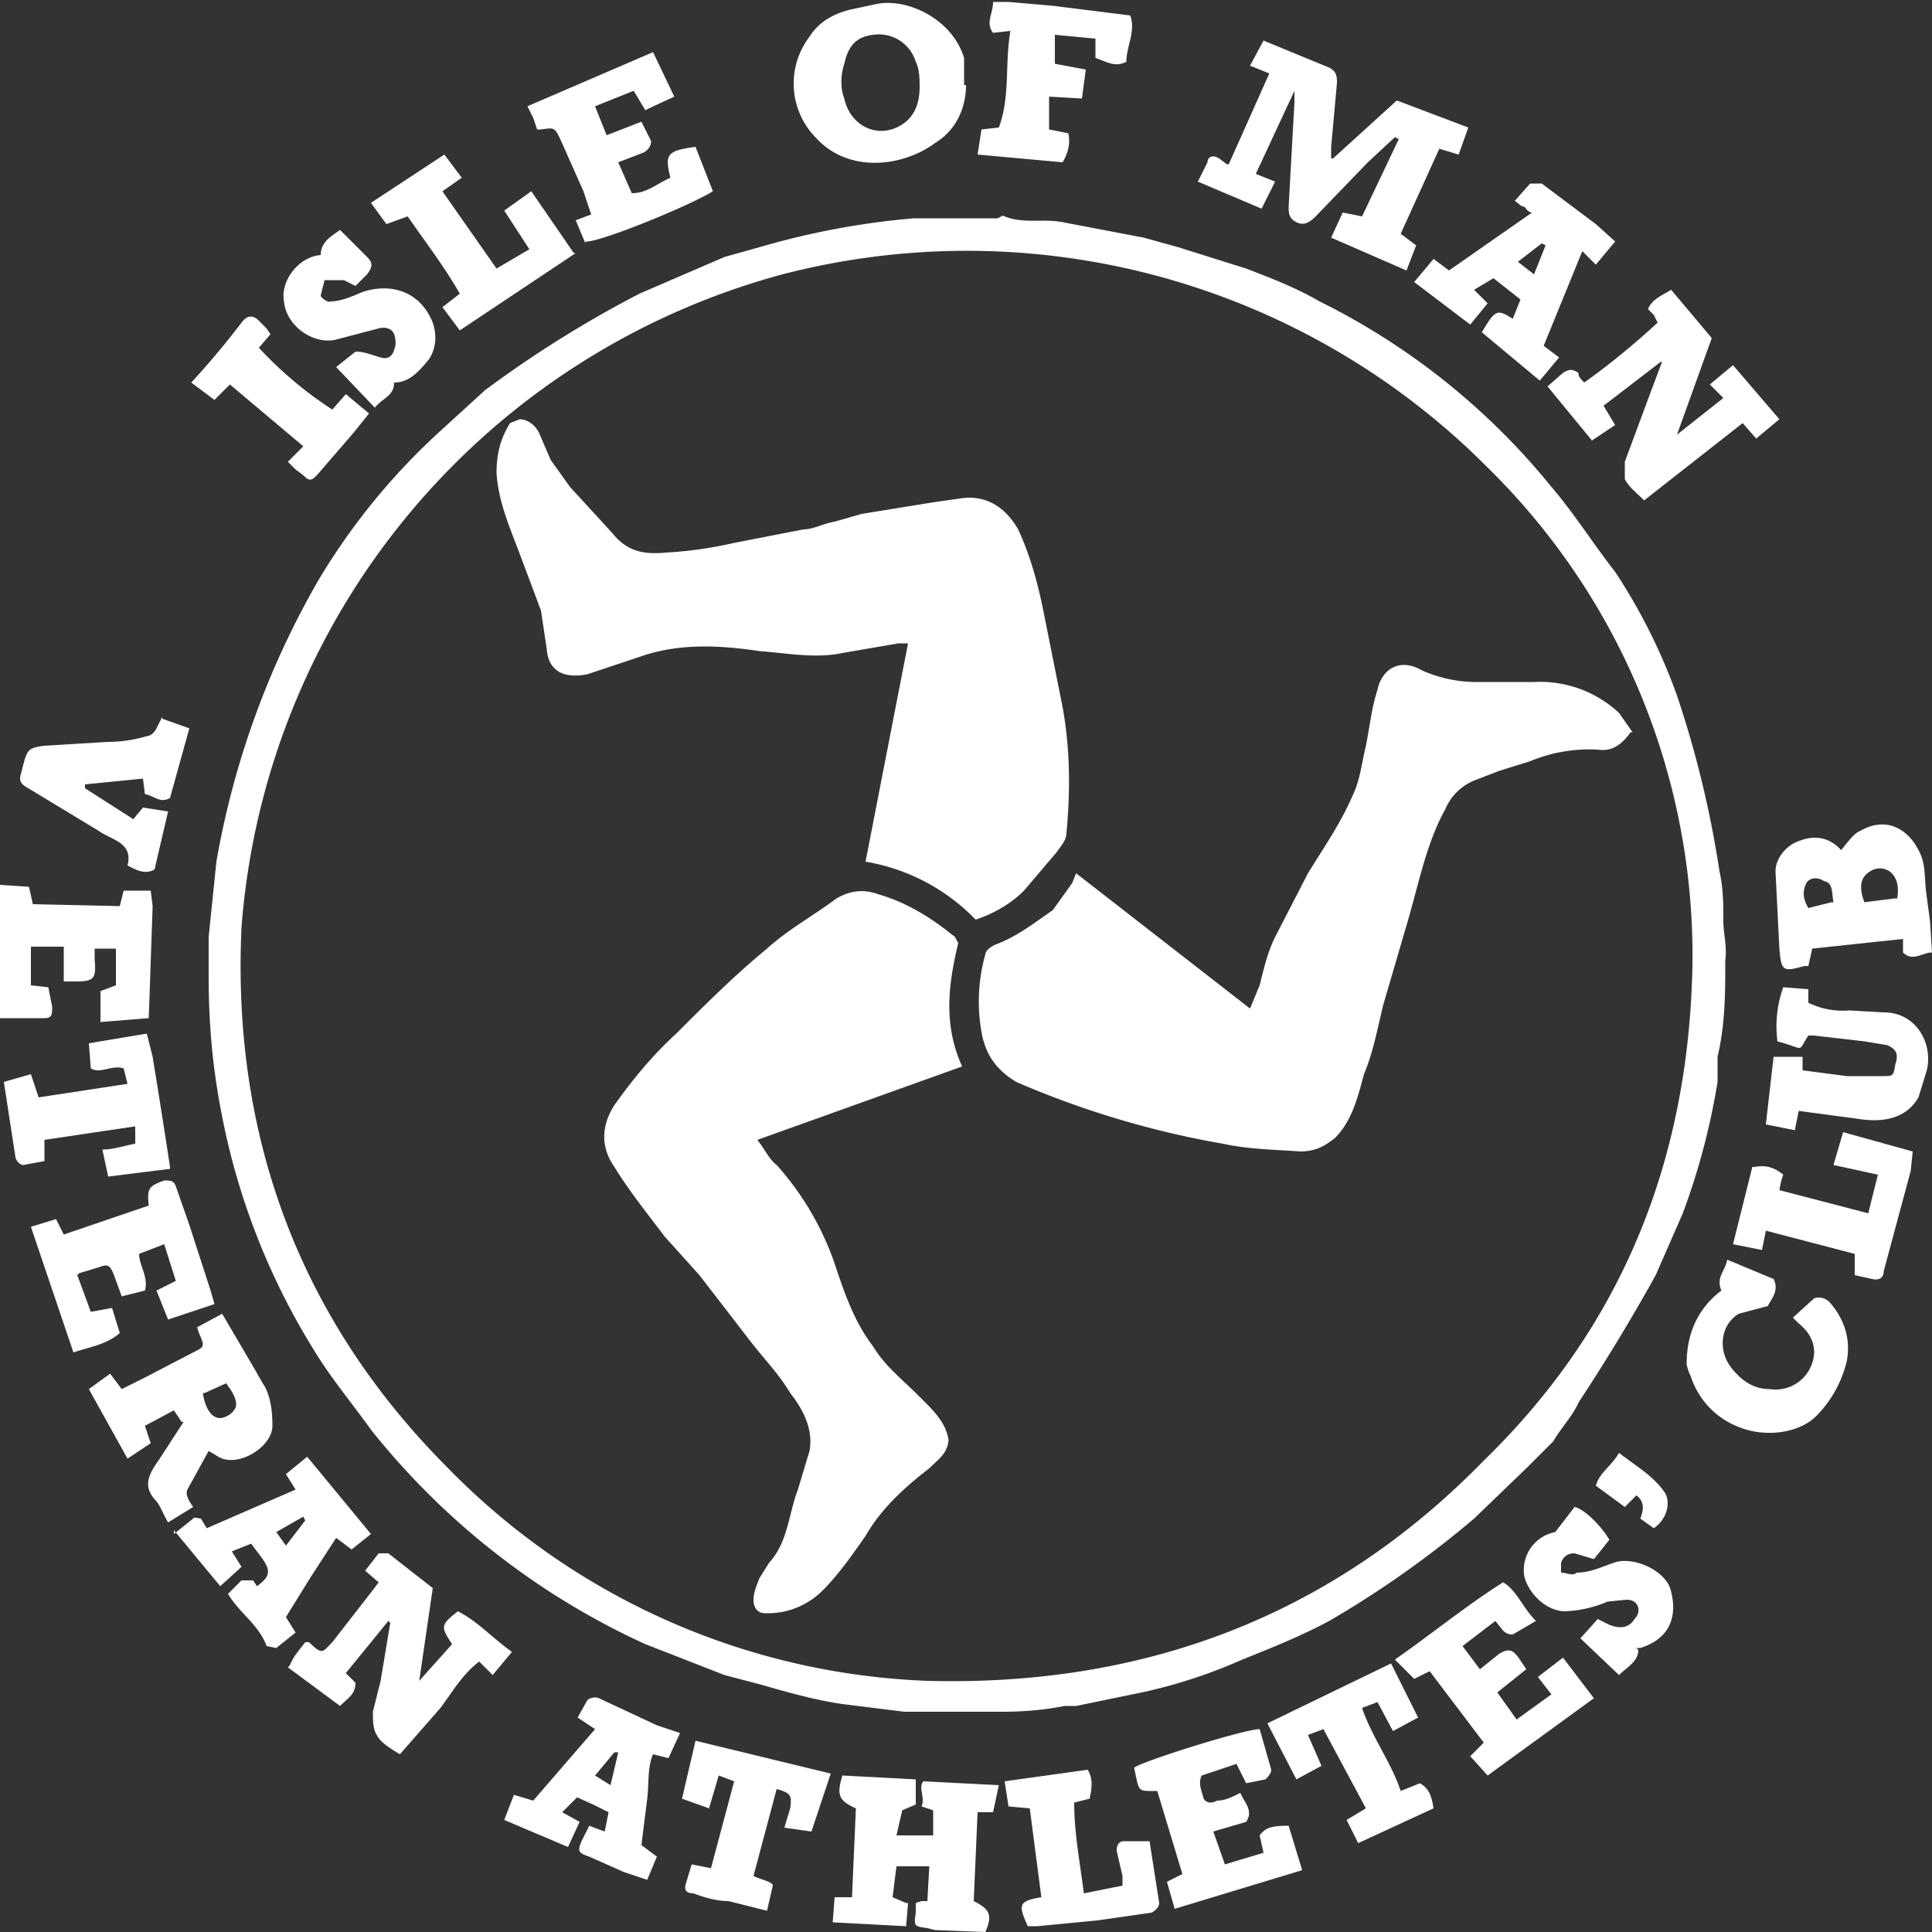 <svg xmlns="http://www.w3.org/2000/svg" fill="none" viewBox="0 0 100 100"><rect x="0" y="0" width="100" height="100" fill="#333333" stroke="none"/><path fill="#fff" d="m10.8 48.5.4-3.9A44.4 44.4 0 0 1 16.5 30a34 34 0 0 1 6.3-7.7l2.3-2.1a58.5 58.5 0 0 1 8-5l4.4-1.9 2.5-.7a40.4 40.4 0 0 1 7.3-1.3h4.3c.1 0 .3-.2.4-.1 1 .4 2 .1 3 .3l4.2.8 1.8.5 3.5 1.1c1.3.5 2.6 1 3.8 1.7a36 36 0 0 1 12 9.6c1.2 1.4 2.2 3 3.3 4.4a30 30 0 0 1 3.2 6.4 53.7 53.7 0 0 1 2.2 9.1c.2.9.2 1.7.2 2.6 0 .6.2 1.3.1 2 0 1.7 0 3.3-.4 5V56a35.7 35.7 0 0 1-1.8 6.8L85.7 66a100.4 100.4 0 0 1-4 6.6c-.3.7-.9 1.3-1.3 2L79 76l-2.7 2.6a52 52 0 0 1-7.5 5.3c-1.5.8-3 1.4-4.5 2a26.6 26.6 0 0 1-5.2 1.7l-3.4.7h-.6c-1 .2-2.1.3-3.2.3h-5.1l-3.2-.4c-1.4-.2-2.8-.6-4.2-1l-1.9-.5-4.1-1.6A38.7 38.7 0 0 1 19.2 74c-1-1.4-2.1-2.7-3-4.2a36 36 0 0 1-4.7-12c-.5-2.5-.7-4.8-.7-7.3v-2M48 87c11.3.3 21-3.4 28.8-11.4C84 68.6 87.4 60 87.6 50A35.4 35.4 0 0 0 77 24.2a38 38 0 0 0-36.5-10 38 38 0 0 0-28 33.8c-.5 10.8 3 20.3 10.7 28A36.6 36.6 0 0 0 48 87ZM63.6 8.5l2.1-4.7-1-.4.7-1.3 3.4 1.4c.4.2.4.5.4.8l-.3 3.3v.6h.1l3.3-3L76 6.6 75.5 8l-1-.3-2 4.4.8.6-.5 1.3-3.9-1.7.6-1.3 1 .2 1.9-4-.2-.1-1.4 1.3-2.7 2.8c-.3.3-.6.5-1 .3s-.4-.5-.4-.8l.3-5.4v-.6L65 9l1 .4-.7 1.4L62 9.4l.5-1c0-.3.3-.4.6-.2l.4.3m26.7 13.4-5.1 4c-.4-.4-.8-.7-1-1.1v-.9l1.3-3.5.6-1.6v-.1L83 21l.6 1-1.2.8-2.3-2.8.8-.7c.3-.2.5-.2.8 0 0 .2.1.3.3.5 1.4-1 2.6-2 3.8-3.1l-.2-.4-.3-.3c.2-.5.7-.7 1.2-1l2.1 2.5-1.8 5 2.4-1.9-.7-.7 1.2-1 2.4 2.8-1.2 1-.7-.8M50 4.4c0 1.3-.6 2.4-1.6 3-1.6 1.2-4.4 1.6-6.1-.2a4 4 0 0 1-.4-5.3c.5-.8 1.3-1.2 2.1-1.4l1.4-.3C47-.1 49.3 1 49.9 3v1.4m-2.3.2c0-.5 0-1-.2-1.4a2 2 0 0 0-2.2-1.4c-.9.1-1.3.6-1.5 1.5-.2.6-.2 1.3 0 1.8.3 1.4 1.7 2.1 2.9 1.4.7-.4 1-1.1 1-2ZM77 15.7l-.9 1.1-2.9-2.2 1-1.2.8.6 4.3-3c-.2 0-.3-.2-.4-.3-.2 0-.3-.2-.5-.3l.8-.9h.6l2.8 2.1 1 .9-1 1.2-.7-.7-2 4.9.8.6-1 1.2-3-2.5c.7-1.2.8-1.2 1.6-.7l.4-1-1.4-1.1-1 .6.7.7m1.5-2.2.9.7.6-1.5-.2-.1-1.3 1Zm-48.2-.9-.5-1.2.8-.3-.4-1.2L29 7.2c-.3-.6-.3-.6-1-.5h-.2l-.2-.6-.3-.6 6.5-2.8L34.9 5l-1.5.7-.6-1-2 .8.6 1.5 1.8-.7.5 1c0 .3-.2.5-.4.6l-1.3.5.7 1.6c.8 0 1.3-.5 2-.8-.3-1.2-.2-1.4 1.3-1.6l.9 2.3c-1.3.8-6 2.7-6.6 2.6m25.9-8.9L56 5.1 54.3 5v1.7l1 .2c.1.5 0 1-.3 1.5L50.6 8l.2-1.3.9-.1c.6-1.6.3-3.3.6-5l-.9.1c-.4-.5 0-1 0-1.6h.8l2.3.2 4 .5c.3.8-.2 1.6-.2 2.4-.6.3-1 0-1.6-.2V2l-2.1-.2v1.5l1.6.3m-26.4 9.5-6 4-.9-1.2.9-.7c-.8-1.4-1.8-2.7-2.7-4l-1.1.4-.8-1.1L23 8l.9 1.2-1 .7 2.8 4 1.7-1-1.3-2 1.4-1 2.2 3.2m-13.1.1c0-.7.6-1 1-1.3l1.4 1.4c.3.3.3.5 0 .9l-.6.6-.6-.3h-1l-.2.8c0 .1.4.4.5.3.6 0 1.2-.3 1.7-.5 1.6-.5 3 .1 3.6 1.6.2.6.2 1.3-.2 1.9-.5.6-1 1.2-1.8 1.2 0 .7-.6.8-1 1.3l-2-2.1 1-.8c.5 0 .9.2 1.3.3.3.1.6 0 .7-.4.1-.2.1-.5 0-.8-.1-.3-.5-.4-.8-.3l-2.3.6c-1.2.2-2.5-.8-2.6-2-.2-1 .7-2.3 1.9-2.4M14 17.3l-.6.7a20 20 0 0 0 3.8 3.2l.7-.8 1.2 1-.8 1-1.9 2.2c-.3.3-.4.3-.7 0l-.4-.3-.4-.4.8-.8-3.8-3.2-.8.8-1.2-.9a42.3 42.3 0 0 0 2.6-3.1c.3-.4.6-.4.9-.1l.4.4.2.3Zm33 81.2-.1 1.2-3.8-.2.1-1.3h.9l.2-4.6c-.9-.4-1-.7-.7-1.7l3.8.2v1.3l-.7.3-.3 1.3h1.9v-1.3l-.6-.2c.2-.5-.2-1 .1-1.3l3.9.2-.3 1.4h-.8l-.2 4.6c.8.4 1 .7.6 1.6l-2.6-.1-.4-.1c-.7-.1-.7-.1-.6-.8v-.5l.3-.1h.3l.1-1.8h-1.7l-.2 1.6.7.3M15 86.2c.2-.5.5-.8.8-1.2h.2c.7.7.7.5 1.2 0l2.1-2.7.3-.4-.7-.6.7-.9h.5l2.3 1.8-.7 4.8 1.7-1.9c-.6-.9-.6-1 .3-1.7 1 .5 1.8 1.4 2.8 2.1l-1 1.2a75 75 0 0 0-.7-.7c-.9.7-1.4 1.6-2 2.4l-2.1 2.4c-.5-.3-1-.6-1.2-1-.2-.3-.2-.8-.2-1.2l.4-1.6.5-3-.1-.1-2.2 2.7.5.5c0 .6-.4.8-.8 1.2l-2.7-2M9.4 73.6A32 32 0 0 0 9 73l-1.5.8.3.9-1.2.8-2-3.6 1.1-.8.6.8 1.2-.6L10 70c.6-.3.6-.3.3-1l-.1-.3 1.3-.7 1.7 2.9.4.7c.4.6.5 1.4.5 2.2 0 1.1-1.8 2.2-2.8 1.6l-.5-.3-1.1 2c-.1.2 0 .5.3.9l-1.3.8c-.3-.5-.4-.9-.7-1.2-.6-.7-.3-1.3.2-2l1.3-2m1-1.5c.1.7.4 1.3.9 1.3.2 0 .6-.2.7-.4.3-.3 0-.9-.4-1.4l-1.1.5ZM95.3 44c.4-.5.7-.9 1-1 1.4-.8 2.5 0 3 1 .4.7.3 1.5.4 2.2l.2 1.5.1 1.6c-.5 0-1 .5-1.5 0v-.7l-4.7.5-.2.9h-.2c-1.1.3-1.2.3-1.3-.9l-.2-4c0-.7.6-1.4 1.3-1.6.8-.3 1.5-.1 2 .4m3 2.6c.1-.6 0-1.1-.4-1.4a.9.9 0 0 0-1 0c-.5.3-.6.8-.3 1.6l1.6-.2Zm-3.3.2c-.1-.5 0-1-.5-1.1-.3-.2-.7-.2-.9.1-.2.4-.2.8.1 1.3l1.2-.3ZM9 79.4l1-.8c0-.1.3 0 .4 0l.3.5 4.6-2-.5-.8 1.1-.9 3.3 4-1 .8-.8-.6-1.3 2-1.3 2.1.5.8-1 .8-.5-.1c-.4-1.1-1.4-1.7-2-2.7l.7-.7h.6l.2.3c.7-.5.7-.8.3-1.4l-.6-.8-1 .4.5.8-1.1 1L9 79.2m6.8-.5-.1-.2-1.4.8.5.7 1-1.3ZM0 45.8l1.5.1.2.9 4.5.1.2-.8h1.4l.1.8-.2 5.8-2.5.2v-1.6L6 51v-1.9H4.9v.6c.1 1-.1 1.1-1 1.1h-.6V49H1.6v2l.9.1.2 1c0 .4 0 .6-.4.6H0v-7M29.9 93l-.8.8.9.5-.6 1.3-3.3-1.4.5-1.3 1 .3 3.2-3.7-.9-.6.5-.9c.1-.1.4-.2.6-.1l3 1.4 1.2.4-.6 1.3-.8-.2c-.3.7-.2 1.5-.3 2.3l-.3 2.4.8.6-.5 1.2-1.2-.4-1.8-.8c-.6-.2-.6-.3-.4-.8l.4-.8.8.3.2-1-.8-.4-.9-.4m1.8-.6.4-1.7h-.2l-1 1.2.8.5ZM4 66l.7 1.9 1.1-.2.4 1.3c-.7.6-1.5.7-2.4 1l-2.2-6.5 1.3-.4.4.8 4.4-1.5c-.1-.9 0-1 .8-1.3.3 0 .5 0 .6.3l.7 2 1.1 3.4.2.7-2.4.8-.6-1.5 1-.5-.6-1.9-1.3.5c0 .6.5 1.2.3 1.9l-1.2.3-.4-1.1c-.2-.5-.3-.6-.8-.4l-1 .3M79 86.4l-1.5 1.2 1 1.4 1.8-1.3-.7-.9 1.3-1 1.6 2.1-5.5 4-.9-1 .7-.7-2.8-3.7-.8.4-1-1c2-1.4 3.7-2.8 5.6-4 .7.4 1 1.3 1.7 2l-1.2.7c-.1 0-.3 0-.5-.2l-.4-.5-1.7 1.3.9 1.2 1-.8c.5-.3.7-.2 1 .2l.4.6m-19 6.3c-1.2 0-1 .1-1.3-1.2.3-.3 5.7-2 6.5-2l.6 2.1c0 .2-.2.4-.3.5l-1 .2-.5-1-1.8.6c-.2.4 0 .8.1 1.2.2.3.5.2.7.1.4 0 .8-.2 1.2-.4.2.5.7.9.3 1.5l-1.7.5.6 1.7 2-.6-.2-.9c.3-.4.6-.5 1.5-.5l.7 2.3-6.6 2-.4-1.4.8-.4-1.3-4.3m29.2-25.9c-.3-.7.2-1 .3-1.6l2.4 1c.3.6-.1 1-.3 1.4L90 68c-1 .6-1.1 2-.3 2.9.5.6 1.1 1 1.9 1a2 2 0 0 0 2.3-1.9c0-.6-.3-1.1-.8-1.5l-.3-.3 1.1-1c.3-.1.6 0 .8.2.7.8 1.1 1.8.9 3a6 6 0 0 1-1.5 2.8c-.9 1-2.7 1.2-4 .7a4.2 4.2 0 0 1-2.6-2.7 2 2 0 0 1-.2-.6c0-1.6.6-2.9 1.8-3.8m4-9.3-.2 1-1.5-.3.4-3.5h1.5v.7l2.3.3h1.8c.6 0 .6 0 .7-.6.2-.6 0-.8-.4-1l-1.2-.2-2.6-.3h-.3c-.6.9-.1.7-1.6.3a6 6 0 0 1 .3-2.8l1.3.1v.7a4 4 0 0 0 2.1.4l1.8.1c1.8 0 2.6 1.8 2.2 3.1l-.4 1.3c-.7 1.2-2 1.3-3.2 1.1l-3-.4m-84.3 3-3.2.4-.3-1.4c.6 0 1.1-.2 1.7-.3v-.9l-4.7.7v1.1l-1.1.2c-.2 0-.4-.3-.4-.4L.2 56l1.4-.4.4 1.2 4.6-.7-.2-.8c-.6-.2-1.2.3-1.7 0L4.6 54l3-.5.3 1.2a501.7 501.7 0 0 1 .9 5.7m27 36.1 1 .2 1.2-4.5-.8-.3-.5 1.7-1.4-.5.7-3 7 1.7-1 3-1.4-.2.3-1c.1-.7 0-.8-.7-1L39 97.1c.4.2 1 .3 1 .5l-.3 1.3-2-.5c-.6 0-1.3-.2-1.8-.4-.4 0-.5-.2-.4-.5l.3-1m36.7-3.8 1-.4c.5.3.6.7.7 1.3l-3.9 1.8-.6-1.2 1-.6-2.2-4.1-.8.3.7 1.6-1.3.7-1.5-2.9 6.4-3.1 1.4 2.8-1.3.7-.8-1.5-.8.3c.5 1.5 1.5 2.8 2 4.3M8.4 37.2l1.4.5-1 3.6c-.5.3-.8-.1-1.3-.2l-.1-.8-3 .3v.2l2.5 1.6.5-.6 1.3.2-.7 3c-.5.3-1 0-1.4-.2.3-1.2-.8-1.3-1.5-1.8l-3.8-2.3c-.3-.2-.3-.4-.2-.7l.1-.4c.2-.8.3-.9 1.1-1l3.3-.2a7 7 0 0 0 2-.3c.2 0 .4-.2.5-.4l.3-.6m44.9 56.5-1.1-.1-.2-1.3 4.3-.6c.3.5.2 1 .1 1.5l-.8.2c0 1.6.3 3.1.5 4.7l2-.4v-.5l-.3-1.3c0-.3.1-.5.4-.5h1.3l.5 3.2c0 .2-.2.4-.4.5l-2.8.4-3.1.3h-.5c-.5-1.1-.5-1.3.7-1.5l-.6-4.6m37.5-33.2c.6-.1 1 0 1.5.4l-.1.3-.1.5 4.6 1.2.5-2-2.3-.5.5-1.7 3.6 1-.1 1-1.4 5.2c0 .3-.2.5-.6.4L96 66v-1.1l-4.6-1.2-.2 1-1.5-.3 1-4m-5.9 25c0 .6-.6.9-1 1.3l-2-1.9.9-1 .6.3c.5.2 1 .2 1.3-.3.4-.4.2-1-.4-1l-1 .1a6 6 0 0 1-2.3.5c-1-.1-1.8-1-2-1.8a2 2 0 0 1 1.6-2.3l1-1.3c.5.1 1.4 1 1.8 1.7l-.8 1-1-.3c-.4 0-.6.2-.7.5v.5c.3 0 .6.2.8 0 .7 0 1.3-.3 1.9-.5 1-.4 2.8.4 3 1.5.3 1.2 0 2.4-1.6 2.9h-.2m-.9-10.1c.9.7 1.8 1.2 2.4 2.1.3.6 0 1.4-.6 1.8l-.7-.5c.2-.5.2-.9-.2-1.2l-.6.6-1.5-1.1c.2-.7.8-1 1.2-1.7"/><path fill="#fff" d="M84.4 37.9c-.5.7-1 1-1.7.9a8 8 0 0 0-3.5.6l-1.6.5-1.3.5c-.7.3-1.2.8-1.5 1.5-1 1.8-1.4 4-2 6L71.6 52c-.3 1.2-.5 2.4-1 3.6-.3 1.1-.6 2.4-1.5 3.3-.5.4-1 .7-1.8.7-1.3-.1-2.6-.1-4-.4A47.3 47.3 0 0 1 52.6 56c-1-.6-1.6-1.4-1.8-2.6a9 9 0 0 1 .2-4c0-.2.3-.4.5-.5 1.1-.4 2-1.1 3-1.8l1-1.4.2-.5 9 7 .5-1.2c.2-.8.4-1.7.8-2.5l1.7-3.3c.8-1.3 1.7-2.6 2.3-4 .4-.8.5-1.8.7-2.6.2-1 .3-2 .6-2.9.2-1 1.1-1.7 2.3-1a7 7 0 0 0 3 .6h2.8a6 6 0 0 1 4.4 1.6l.7 1m-34 9.7a10.3 10.3 0 0 0-5.7-3L47 33.3h-.5l-2.9.5c-1.4.3-2.9 0-4.3-.1-2-.3-4-.4-5.9.2l-3 1c-1 .2-2 0-2.1-1.3l-.3-2-1.2-3.2c-.5-1.3-1-2.5-1.1-3.9 0-1 .2-1.8.7-2.6l.5-.2c.4 0 .8.3 1 .7l.6 1.4 1 1.4 2.2 2.4c.8 1 1.7 1.1 2.8 1a21 21 0 0 0 3.5-.5l3.6-.7c.5 0 1-.3 1.6-.4l1.4-.4 3.7-.6 1.4-.2c1.3-.2 2.3.4 3 1.6.6 1.3 1 2.7 1.3 4.2l1 5c.4 2.2.4 4.4.2 6.5 0 .4-.3.7-.5 1l-1.7 2c-.7.7-1.6 1.2-2.5 1.5m-1.4 26.8c0 .8-.5 1.1-1 1.6-1.3 1-2.5 2.1-3.3 3.5-.7 1-1.4 2-2.2 2.8a4 4 0 0 1-3 1.2c-.4 0-.6-.3-.6-.7 0-.4.2-.8.3-1.1l.5-.8c1-1.1 1-2.5 1.5-3.8l.6-2c.2-1.1-.3-2.1-1-3-.6-1-1.3-1.7-2-2.6L36.2 66l-1.8-2c-.9-1.2-1.8-2.3-2.6-3.6-.7-1-.7-2.1 0-3.2 1-1.4 2-2.6 3.2-3.7 1.5-1.5 3-3 4.7-4.4 1.1-1 2.4-1.7 3.6-2.6.7-.4 1.4-.5 2.2-.2 1.4.4 2.7 1.2 3.8 2.1.2.1.2.3.3.4-.5 2.1-.8 4.2.2 6.4L39.2 59c.4.5.6 1 1 1.3a15 15 0 0 1 3 5.1c.5 1.5 1 3 2 4.3.6 1 1.5 1.7 2.3 2.5.7.7 1.5 1.4 1.6 2.4"/></svg>